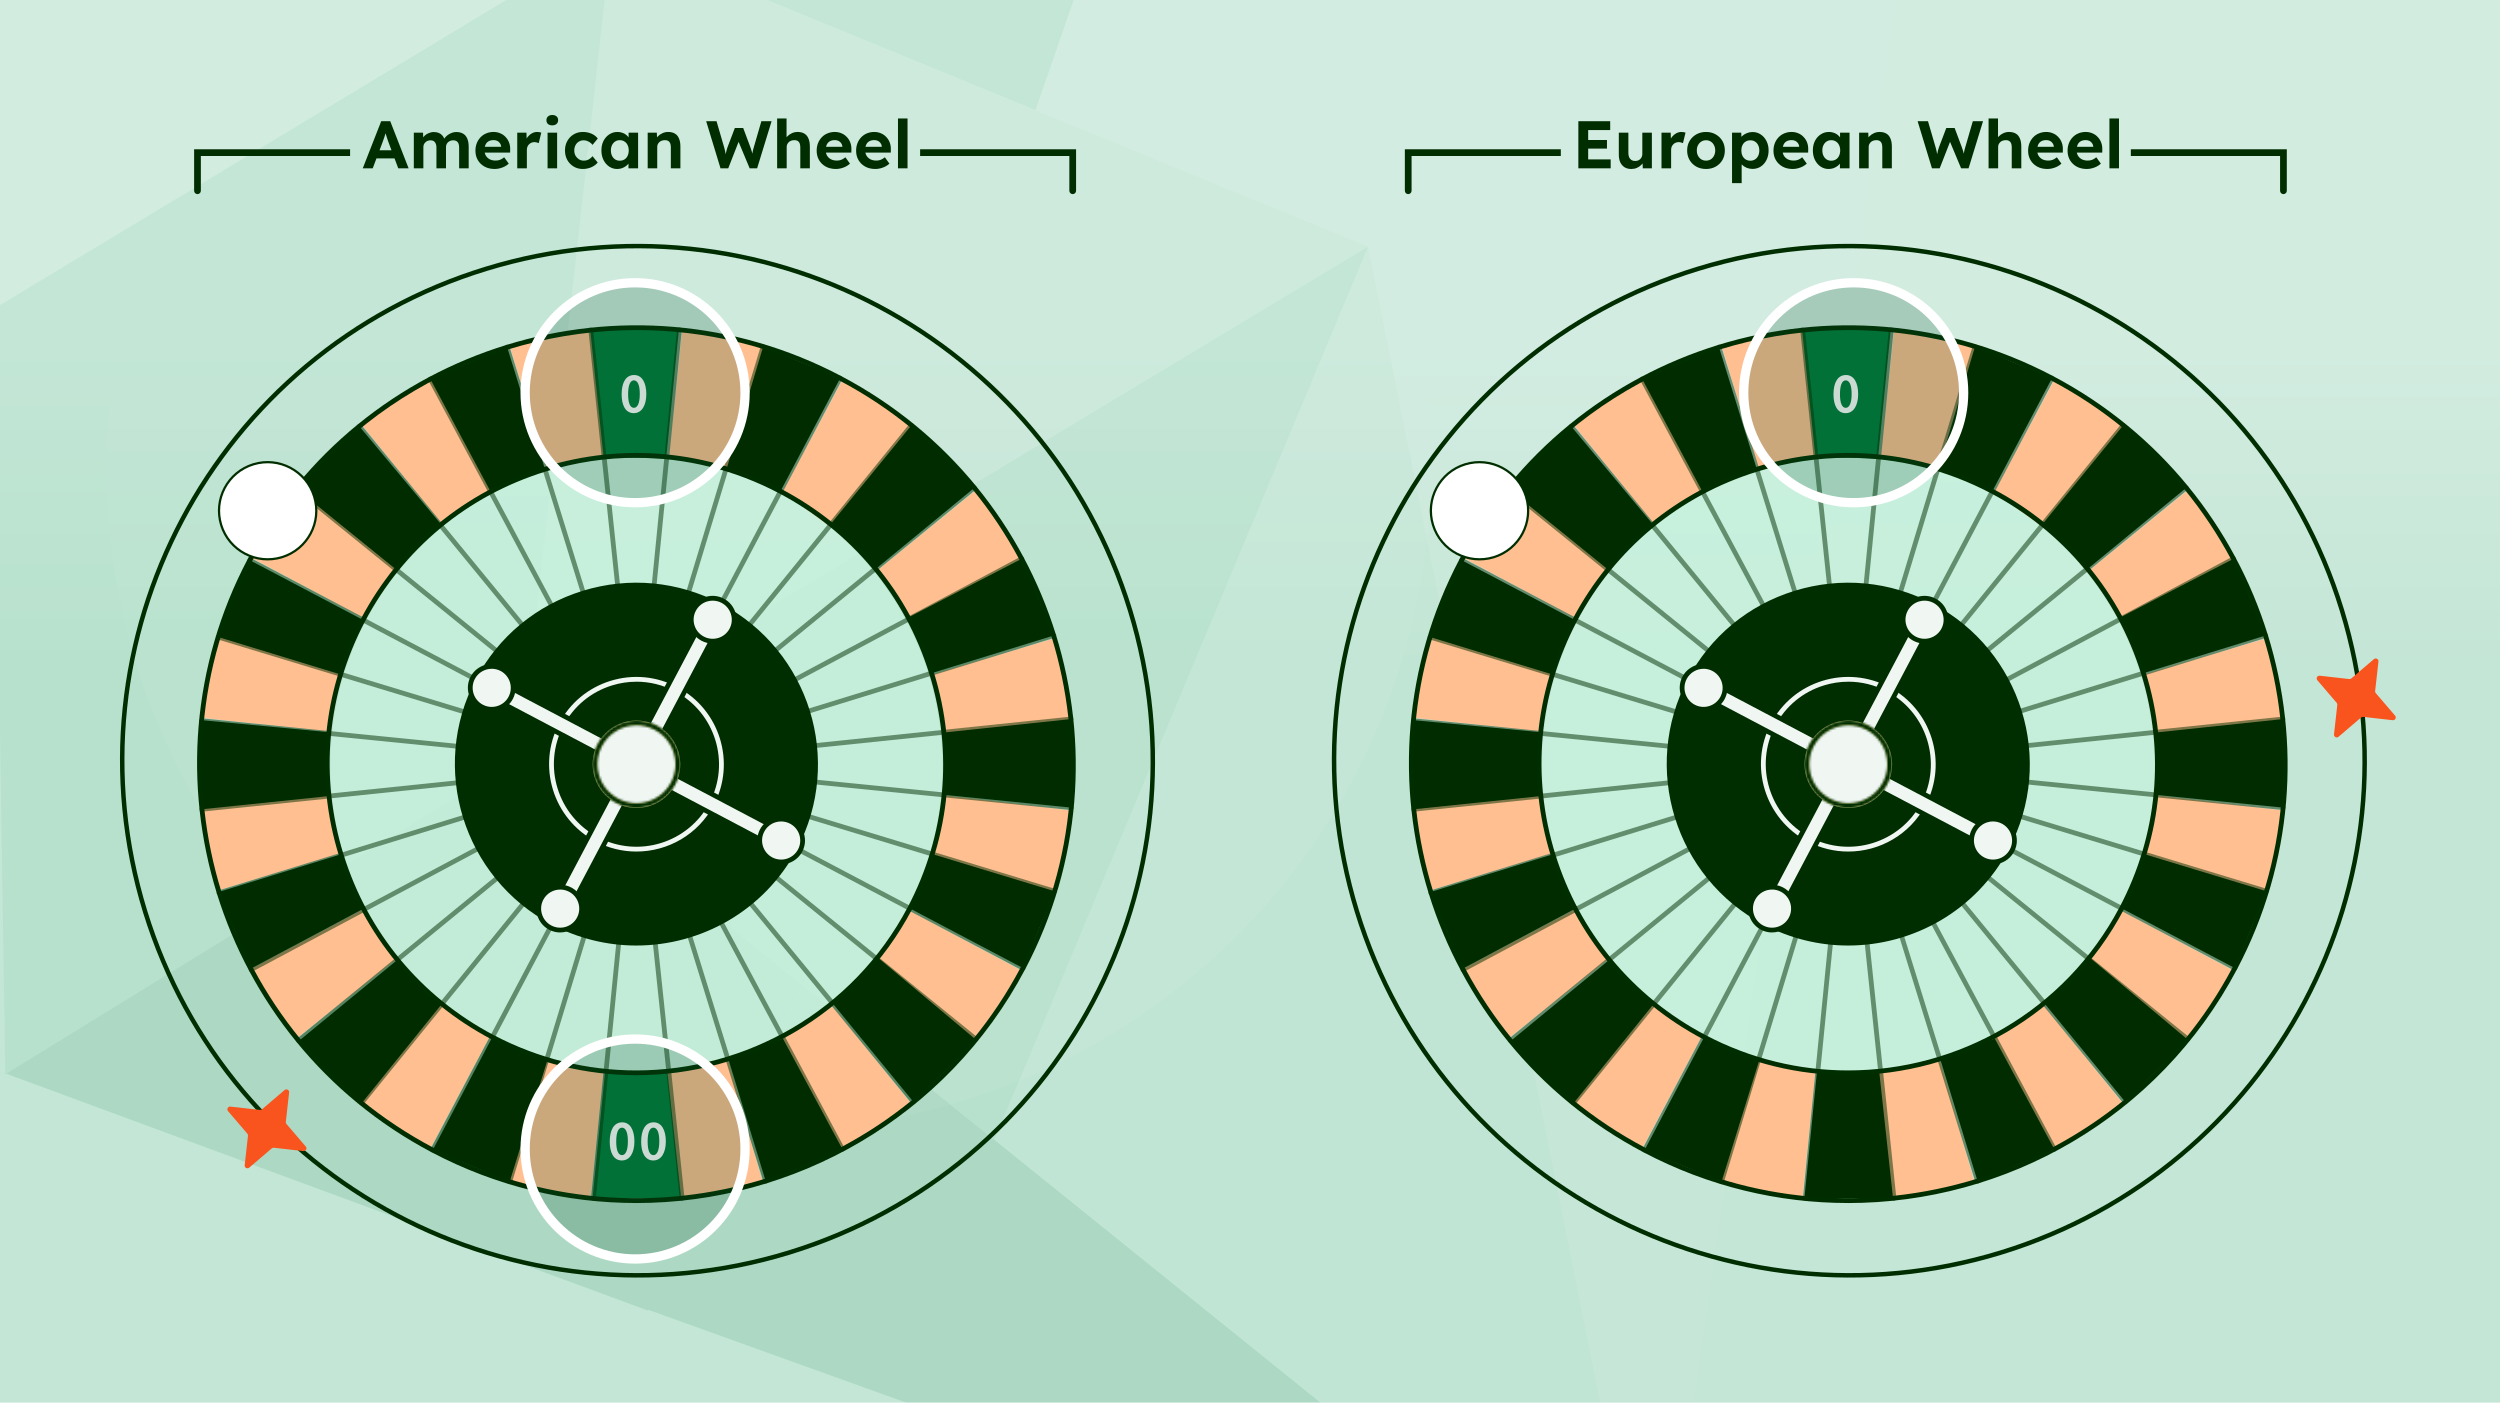 <svg width="1114" height="625" viewBox="0 0 1114 625" fill="none" xmlns="http://www.w3.org/2000/svg">
<g clip-path="url(#clip0_12245_40059)">
<rect width="1114" height="625" fill="url(#paint0_linear_12245_40059)"/>
<g filter="url(#filter0_f_12245_40059)">
<circle cx="342.428" cy="208.37" r="295.094" transform="rotate(82.409 342.428 208.37)" fill="#D5EFE2" fill-opacity="0.2"/>
</g>
<g opacity="0.12">
<path d="M231.88 337.314L357.746 439.08L288.739 584.013L2.261 478.269L231.88 337.314Z" fill="#007A3B"/>
<path d="M545.217 -192.207L461.472 49.173L272.638 -28.354L545.217 -192.207Z" fill="#55BD8B"/>
<path d="M609.67 109.842L231.45 337.398L272.63 -28.354L609.67 109.842Z" fill="#AADEC5"/>
<path d="M737.731 745.263L288.655 583.578L357.75 439.078L737.731 745.263Z" fill="#007A3B"/>
<path d="M737.21 744.919L442.984 507.56L609.674 109.84L737.21 744.919Z" fill="#AADEC5"/>
<path d="M609.682 109.84L849.893 -34.625L737.306 745.351L609.682 109.84Z" fill="#D5EFE2"/>
<path d="M609.669 109.842L443.068 507.994L231.884 337.311L609.669 109.842Z" fill="#55BD8B"/>
<path d="M850.318 -34.711L609.672 109.842L461.464 49.174L544.865 -191.685L850.318 -34.711Z" fill="#D5EFE2"/>
<path d="M-2.913 137.718L272.614 -28.341L231.89 337.31L2.355 478.701L-2.913 137.718Z" fill="#55BD8B"/>
</g>
<ellipse cx="136.324" cy="137.694" rx="136.324" ry="137.694" transform="matrix(1 0.001 0.001 1 147.123 203.498)" fill="#C7F2DD" fill-opacity="0.79"/>
<path d="M434.968 218.333L390.788 254.271L405.11 275.971L455.441 249.227L434.968 218.333Z" fill="#FFBF91"/>
<path d="M132.211 462.697L177 427.015L162.068 405.059L111.737 431.792L132.211 462.697Z" fill="#FFBF91"/>
<path d="M96.564 396.984L151.603 380.267L145.922 352.914L89.135 358.176L96.564 396.984Z" fill="#FFBF91"/>
<path d="M191.692 511.891L218.401 461.617L195.33 446.21L158.923 489.796L191.692 511.891Z" fill="#FFBF91"/>
<path d="M89.935 319.885L146.644 325.928L151.737 300.226L97.309 283.595L89.935 319.885Z" fill="#FFBF91"/>
<path d="M263.168 533.934L268.907 478.246L243.586 472.339L226.828 526.515L263.168 533.934Z" fill="#FFBF91"/>
<path d="M111.907 248.514L162.184 275.455L178.137 251.894L133.518 215.114L111.907 248.514Z" fill="#FFBF91"/>
<path d="M339.896 527.018L324.261 472.235L296.029 477.247L301.224 534.243L339.896 527.018Z" fill="#FFBF91"/>
<path d="M160.722 188.699L196.892 233.523L218.931 219.231L192.002 168.744L160.722 188.699Z" fill="#FFBF91"/>
<path d="M406.092 491.86L370.479 447.869L348.354 461.969L375.176 512.274L406.092 491.86Z" fill="#FFBF91"/>
<path d="M226.973 153.596L243.635 208.581L271.578 203.281L265.966 146.776L226.973 153.596Z" fill="#FFBF91"/>
<path d="M455.272 432.516L404.952 405.671L389.406 428.709L433.19 465.211L455.272 432.516Z" fill="#FFBF91"/>
<path d="M477.256 361.134L420.611 354.408L415.315 380.75L469.872 397.424L477.256 361.134Z" fill="#FFBF91"/>
<path d="M304.012 147.096L298.039 203.734L323.723 208.991L340.352 154.505L304.012 147.096Z" fill="#FFBF91"/>
<path d="M375.5 169.129L348.587 219.318L371.264 235.536L408.738 190.648L375.5 169.129Z" fill="#FFBF91"/>
<path d="M469.976 284.377L415.973 300.443L420.777 328.404L478.292 323.089L469.976 284.377Z" fill="#FFBF91"/>
<path d="M340.074 154.419L323.755 208.97L347.785 218.901L374.377 168.53L340.074 154.419Z" fill="#002C00"/>
<path d="M227.104 526.599L244.086 471.932L219.393 462.118L192.812 512.489L227.104 526.599Z" fill="#002C00"/>
<path d="M160.697 492.177L196.804 447.459L176.733 427.997L132.734 464.203L160.697 492.177Z" fill="#002C00"/>
<path d="M303.543 533.989L297.365 477.366L269.632 477.542L264.033 534.062L303.543 533.989Z" fill="#007A3B"/>
<path d="M111.751 431.656L162.028 404.848L151.808 380.706L97.453 397.466L111.751 431.656Z" fill="#002C00"/>
<path d="M375.433 512.147L348.879 462.802L324.614 472.118L341.221 526.378L375.433 512.147Z" fill="#002C00"/>
<path d="M89.926 360.609L146.628 354.728L146.579 326.269L89.026 320.834L89.926 360.609Z" fill="#002C00"/>
<path d="M434.995 463.387L391.264 426.789L370.746 446.771L407.076 491.062L434.995 463.387Z" fill="#002C00"/>
<path d="M96.668 283.701L151.769 300.546L161.95 276.341L111.31 249.635L96.668 283.701Z" fill="#002C00"/>
<path d="M469.956 397.148L415.785 380.687L405.411 404.775L455.869 431.395L469.956 397.148Z" fill="#002C00"/>
<path d="M131.703 217.472L176.385 253.676L196.508 233.597L160.103 189.958L131.703 217.472Z" fill="#002C00"/>
<path d="M477.264 320.41L420.562 326.408L420.653 354.206L477.383 359.875L477.264 320.41Z" fill="#002C00"/>
<path d="M455.314 248.971L404.694 275.17L415.118 299.963L469.601 283.161L455.314 248.971Z" fill="#002C00"/>
<path d="M191.747 168.882L218.644 219.134L242.844 209.082L225.959 154.641L191.747 168.882Z" fill="#002C00"/>
<path d="M263.001 146.961L268.954 203.617L296.826 204.327L302.585 146.131L263.001 146.961Z" fill="#007A3B"/>
<path d="M277 175.708C277 170.421 278.927 167.107 282.571 167.107C286.097 167.107 287.978 170.548 288 175.556C288 180.667 285.979 184.107 282.406 184.107C278.716 184.106 277 180.568 277 175.708ZM285.085 175.555C285.109 171.559 284.075 169.485 282.476 169.485C280.783 169.485 279.89 171.712 279.89 175.657C279.89 179.475 280.737 181.728 282.476 181.728C284.028 181.728 285.109 179.679 285.085 175.554L285.085 175.555Z" fill="white"/>
<path fill-rule="evenodd" clip-rule="evenodd" d="M277.268 500.107C273.624 500.107 271.697 503.421 271.697 508.708C271.697 513.568 273.413 517.106 277.103 517.107C280.676 517.107 282.697 513.667 282.697 508.556C282.674 503.548 280.793 500.107 277.268 500.107ZM277.172 502.485C278.772 502.485 279.805 504.559 279.782 508.555C279.782 508.555 279.782 508.554 279.782 508.554L279.782 508.555C279.782 508.555 279.782 508.555 279.782 508.555C279.805 512.679 278.724 514.728 277.172 514.728C275.433 514.728 274.587 512.475 274.587 508.657C274.587 504.712 275.48 502.485 277.172 502.485ZM291.268 500.107C287.624 500.107 285.697 503.421 285.697 508.708C285.697 513.568 287.413 517.106 291.102 517.107C294.676 517.107 296.697 513.667 296.697 508.556C296.674 503.548 294.793 500.107 291.268 500.107ZM291.172 502.485C292.772 502.485 293.805 504.559 293.782 508.555C293.782 508.555 293.782 508.554 293.782 508.554L293.782 508.555C293.782 508.555 293.782 508.555 293.782 508.555C293.805 512.679 292.724 514.728 291.172 514.728C289.433 514.728 288.587 512.475 288.587 508.657C288.587 504.712 289.48 502.485 291.172 502.485Z" fill="white"/>
<path d="M406.141 189.494L370.525 233.08L390.212 253.545L434.777 216.881L406.141 189.494Z" fill="#002C00"/>
<path d="M283.378 536.069C252.599 536.051 221.389 528.774 192.311 513.439C96.793 463.051 60.035 344.484 110.369 249.132C160.691 153.781 279.349 117.203 374.867 167.591C470.385 217.98 507.143 336.546 456.81 431.898C421.795 498.222 353.72 536.121 283.367 536.08L283.378 536.069ZM283.802 147.085C214.219 147.045 146.891 184.517 112.261 250.126C62.483 344.432 98.834 461.707 193.315 511.539C287.785 561.372 405.15 525.199 454.928 430.882C504.707 336.577 468.356 219.302 373.875 169.459C345.128 154.294 314.239 147.092 283.802 147.074L283.802 147.085Z" fill="#002E00"/>
<path d="M283.441 479.108C261.629 479.095 239.504 473.937 218.904 463.068C186.117 445.766 162.011 416.759 151.047 381.376C140.083 345.993 143.555 308.483 160.828 275.753C178.111 243.023 207.123 218.978 242.533 208.068C277.933 197.147 315.5 200.67 348.287 217.961C381.074 235.263 405.18 264.27 416.144 299.654C427.108 335.037 423.635 372.547 406.363 405.277C381.554 452.285 333.307 479.137 283.441 479.108ZM283.676 203.971C270.114 203.964 256.478 205.995 243.154 210.107C208.299 220.858 179.725 244.529 162.709 276.757C145.693 308.986 142.273 345.919 153.077 380.758C163.881 415.586 187.601 444.155 219.897 461.19C240.176 471.887 261.97 476.971 283.44 476.983C332.536 477.012 380.035 450.576 404.46 404.293C421.476 372.065 424.896 335.132 414.092 300.293C403.289 265.454 379.568 236.896 347.273 219.861C327.325 209.334 305.584 203.995 283.665 203.982L283.676 203.971Z" fill="#002E00"/>
<path opacity="0.5" d="M455.871 432.463C455.7 432.462 455.529 432.42 455.369 432.334L110.809 250.574C110.285 250.296 110.082 249.655 110.359 249.132C110.637 248.609 111.278 248.407 111.802 248.685L456.361 430.445C456.885 430.723 457.089 431.364 456.811 431.887C456.619 432.249 456.245 432.452 455.86 432.452L455.871 432.463Z" fill="#002E00"/>
<path opacity="0.5" d="M192.813 513.556C192.642 513.556 192.471 513.513 192.311 513.428C191.787 513.15 191.584 512.509 191.861 511.986L373.425 168.028C373.702 167.505 374.343 167.302 374.867 167.58C375.391 167.858 375.594 168.499 375.317 169.022L193.754 512.991C193.561 513.354 193.187 513.556 192.803 513.556L192.813 513.556Z" fill="#002E00"/>
<path opacity="0.5" d="M341.223 527.446C340.763 527.445 340.346 527.146 340.207 526.687L224.943 154.961C224.772 154.395 225.082 153.797 225.648 153.627C226.214 153.457 226.813 153.766 226.984 154.332L342.237 526.069C342.408 526.635 342.099 527.233 341.533 527.403C341.426 527.435 341.319 527.457 341.212 527.456L341.223 527.446Z" fill="#002E00"/>
<path opacity="0.5" d="M97.579 398.927C97.119 398.927 96.702 398.627 96.552 398.168C96.381 397.603 96.69 397.005 97.257 396.834L469.279 282.146C469.846 281.976 470.444 282.286 470.616 282.852C470.787 283.418 470.477 284.015 469.911 284.186L97.888 398.874C97.781 398.906 97.675 398.916 97.579 398.916L97.579 398.927Z" fill="#002E00"/>
<path opacity="0.5" d="M477.384 360.943C477.384 360.943 477.309 360.943 477.277 360.943L89.7 322.212C89.112 322.158 88.685 321.635 88.738 321.048C88.802 320.461 89.336 320.034 89.902 320.088L477.479 358.819C478.067 358.872 478.494 359.396 478.441 359.983C478.388 360.538 477.918 360.943 477.384 360.943Z" fill="#002E00"/>
<path opacity="0.5" d="M264.428 535.13C264.428 535.13 264.354 535.13 264.322 535.13C263.734 535.076 263.306 534.553 263.359 533.965L301.68 146.85C301.744 146.263 302.267 145.836 302.845 145.89C303.432 145.944 303.86 146.467 303.807 147.054L265.486 534.159C265.433 534.714 264.963 535.119 264.428 535.119L264.428 535.13Z" fill="#002E00"/>
<path opacity="0.5" d="M407.076 492.129C406.767 492.129 406.457 492 406.253 491.733L159.282 190.631C158.907 190.171 158.971 189.499 159.43 189.125C159.89 188.752 160.563 188.817 160.937 189.276L407.909 490.379C408.283 490.838 408.22 491.51 407.76 491.884C407.557 492.044 407.322 492.129 407.087 492.129L407.076 492.129Z" fill="#002E00"/>
<path opacity="0.5" d="M133.014 464.748C132.704 464.748 132.394 464.619 132.19 464.352C131.816 463.893 131.88 463.221 132.339 462.847L433.494 216.517C433.953 216.144 434.626 216.208 435.001 216.667C435.375 217.127 435.311 217.799 434.852 218.172L133.687 464.503C133.484 464.663 133.249 464.748 133.014 464.748Z" fill="#002E00"/>
<path opacity="0.5" d="M434.932 464.166C434.697 464.165 434.461 464.091 434.258 463.93L131.586 218.753C131.127 218.379 131.051 217.706 131.425 217.248C131.799 216.789 132.472 216.725 132.932 217.088L435.604 462.277C436.064 462.65 436.139 463.323 435.765 463.782C435.551 464.038 435.242 464.176 434.932 464.176L434.932 464.166Z" fill="#002E00"/>
<path opacity="0.5" d="M161.04 492.604C160.805 492.604 160.57 492.529 160.367 492.369C159.907 491.995 159.832 491.322 160.206 490.864L405.317 188.82C405.691 188.361 406.364 188.298 406.824 188.661C407.284 189.035 407.359 189.708 406.985 190.166L161.874 492.21C161.66 492.466 161.35 492.604 161.04 492.604Z" fill="#002E00"/>
<path opacity="0.5" d="M303.939 535.056C303.394 535.056 302.934 534.65 302.88 534.095L262.182 147.147C262.117 146.56 262.544 146.037 263.132 145.973C263.72 145.909 264.244 146.337 264.308 146.924L305.017 533.872C305.082 534.459 304.655 534.982 304.067 535.046C304.024 535.046 303.992 535.046 303.96 535.045L303.939 535.056Z" fill="#002E00"/>
<path opacity="0.5" d="M89.926 361.678C89.381 361.677 88.921 361.271 88.867 360.716C88.803 360.129 89.23 359.606 89.818 359.543L477.156 319.332C477.744 319.279 478.268 319.696 478.332 320.283C478.397 320.87 477.969 321.393 477.382 321.456L90.033 361.678C90.033 361.678 89.958 361.678 89.926 361.678Z" fill="#002E00"/>
<path opacity="0.5" d="M469.958 398.216C469.851 398.216 469.755 398.205 469.648 398.173L96.914 284.897C96.348 284.726 96.027 284.128 96.198 283.562C96.368 282.996 96.956 282.676 97.533 282.848L470.266 396.123C470.833 396.295 471.154 396.893 470.983 397.458C470.844 397.917 470.417 398.216 469.958 398.216Z" fill="#002E00"/>
<path opacity="0.5" d="M227.105 527.667C226.998 527.667 226.902 527.656 226.795 527.624C226.229 527.453 225.908 526.855 226.078 526.289L339.047 154.109C339.217 153.543 339.805 153.223 340.382 153.394C340.948 153.566 341.269 154.164 341.099 154.729L228.131 526.909C227.992 527.368 227.565 527.667 227.105 527.667Z" fill="#002E00"/>
<path opacity="0.5" d="M375.433 513.215C375.049 513.214 374.685 513.011 374.493 512.648L190.806 169.384C190.528 168.861 190.72 168.221 191.243 167.943C191.756 167.666 192.408 167.859 192.686 168.382L376.373 511.646C376.651 512.169 376.459 512.809 375.936 513.087C375.775 513.172 375.604 513.215 375.433 513.215Z" fill="#002E00"/>
<path opacity="0.5" d="M111.876 433.116C111.491 433.115 111.128 432.912 110.935 432.549C110.657 432.026 110.849 431.386 111.372 431.108L454.81 248.031C455.333 247.753 455.975 247.946 456.253 248.469C456.531 248.992 456.339 249.633 455.816 249.91L112.378 432.988C112.218 433.073 112.047 433.116 111.876 433.116Z" fill="#002E00"/>
<path d="M340.079 396.939C371.243 365.81 371.217 315.312 340.021 284.15C308.825 252.988 258.272 252.962 227.108 284.091C195.945 315.221 195.971 365.719 227.167 396.881C258.363 428.043 308.916 428.069 340.079 396.939Z" fill="#002E00"/>
<path d="M283.5 421.329C270.783 421.322 257.883 418.315 245.868 411.978C206.403 391.16 191.212 342.151 212.007 302.748C222.085 283.654 239.004 269.636 259.647 263.274C280.289 256.912 302.186 258.952 321.31 269.041C360.775 289.858 375.966 338.868 355.171 378.271C340.706 405.678 312.567 421.345 283.5 421.329ZM283.647 261.771C275.825 261.767 267.971 262.937 260.289 265.303C240.191 271.505 223.721 285.15 213.91 303.731C193.659 342.099 208.443 389.806 246.872 410.078C285.3 430.351 333.039 415.634 353.29 377.267C373.54 338.899 358.756 291.192 320.328 270.919C308.826 264.849 296.289 261.767 283.658 261.761L283.647 261.771Z" fill="#002E00"/>
<path d="M294.801 376.667C314.783 370.506 325.964 349.326 319.776 329.362C313.587 309.397 292.372 298.208 272.39 304.37C252.409 310.531 241.227 331.71 247.416 351.675C253.604 371.639 274.819 382.829 294.801 376.667Z" fill="#002E00"/>
<path d="M283.57 379.451C277.447 379.448 271.237 378.003 265.454 374.946C246.459 364.922 239.148 341.346 249.161 322.381C254.007 313.192 262.147 306.45 272.083 303.381C282.02 300.322 292.557 301.299 301.761 306.162C320.756 316.186 328.068 339.762 318.054 358.727C311.094 371.918 297.548 379.459 283.56 379.451L283.57 379.451ZM283.635 303.771C279.981 303.769 276.315 304.312 272.725 305.42C263.334 308.319 255.643 314.688 251.053 323.375C241.595 341.294 248.5 363.589 266.447 373.057C284.405 382.526 306.704 375.652 316.162 357.722C325.62 339.803 318.715 317.509 300.768 308.04C295.391 305.208 289.545 303.764 283.635 303.761L283.635 303.771Z" fill="#F0F7F3"/>
<path d="M349.294 370.763L223.33 304.316L219.692 311.207L345.656 377.654L349.294 370.763Z" fill="#F0F7F3"/>
<path d="M345.649 378.727C345.478 378.727 345.307 378.684 345.147 378.599L219.193 312.146C218.948 312.017 218.755 311.782 218.669 311.515C218.584 311.248 218.616 310.949 218.744 310.704L222.384 303.82C222.662 303.297 223.303 303.094 223.827 303.372L349.78 369.825C350.025 369.953 350.218 370.188 350.304 370.455C350.389 370.722 350.357 371.021 350.229 371.267L346.589 378.151C346.397 378.514 346.023 378.717 345.638 378.716L345.649 378.727ZM221.138 310.759L345.199 376.218L347.835 371.223L223.774 305.764L221.138 310.759Z" fill="#002E00"/>
<path d="M227.576 310.966C225.11 315.63 219.33 317.421 214.648 314.952C209.977 312.484 208.178 306.707 210.644 302.032C213.11 297.368 218.89 295.578 223.572 298.046C228.254 300.515 230.042 306.292 227.576 310.966Z" fill="#F0F7F3"/>
<path d="M219.105 317.133C217.395 317.132 215.706 316.715 214.156 315.892C208.972 313.156 206.97 306.717 209.703 301.53C212.436 296.354 218.889 294.361 224.074 297.097C229.258 299.833 231.26 306.271 228.527 311.458C227.203 313.966 224.981 315.812 222.268 316.643C221.231 316.963 220.173 317.123 219.115 317.122L219.105 317.133ZM219.126 298.012C216.07 298.011 213.122 299.653 211.595 302.535C209.407 306.676 211.002 311.822 215.149 314.013C217.159 315.071 219.456 315.286 221.625 314.615C223.794 313.943 225.567 312.471 226.624 310.464C228.812 306.323 227.217 301.177 223.07 298.986C221.809 298.323 220.451 298.002 219.116 298.002L219.126 298.012Z" fill="#002E00"/>
<path d="M356.533 378.988C354.067 383.652 348.287 385.443 343.605 382.974C338.934 380.505 337.136 374.729 339.602 370.054C342.067 365.39 347.848 363.599 352.529 366.068C357.201 368.537 358.999 374.313 356.533 378.988Z" fill="#F0F7F3"/>
<path d="M348.062 385.154C346.395 385.153 344.696 384.757 343.114 383.924C337.93 381.188 335.928 374.738 338.661 369.562C339.984 367.054 342.206 365.208 344.92 364.377C347.634 363.535 350.508 363.803 353.031 365.139C355.543 366.465 357.393 368.686 358.228 371.398C359.074 374.11 358.808 376.982 357.474 379.501C355.573 383.108 351.877 385.167 348.052 385.165L348.062 385.154ZM348.084 366.033C347.24 366.033 346.396 366.161 345.562 366.416C343.393 367.088 341.62 368.56 340.563 370.567C338.375 374.708 339.97 379.854 344.117 382.045C348.265 384.236 353.415 382.648 355.603 378.507C356.66 376.501 356.872 374.205 356.209 372.038C355.534 369.87 354.059 368.097 352.049 367.028C350.809 366.377 349.452 366.045 348.095 366.044L348.084 366.033Z" fill="#002E00"/>
<path d="M313.804 274.931L247.427 400.678L254.328 404.318L320.705 278.571L313.804 274.931Z" fill="#F0F7F3"/>
<path d="M254.331 405.376C254.16 405.376 253.989 405.333 253.828 405.247L246.934 401.603C246.41 401.326 246.207 400.685 246.485 400.162L312.86 274.407C312.988 274.161 313.223 273.969 313.49 273.884C313.757 273.799 314.056 273.831 314.302 273.959L321.197 277.603C321.72 277.881 321.924 278.522 321.646 279.045L255.271 404.8C255.143 405.045 254.908 405.237 254.64 405.323C254.534 405.355 254.427 405.365 254.331 405.365L254.331 405.376ZM248.878 400.227L253.88 402.867L319.263 278.99L314.261 276.35L248.878 400.227Z" fill="#002E00"/>
<path d="M258.102 409.32C260.548 404.646 258.737 398.872 254.055 396.423C249.373 393.974 243.595 395.778 241.149 400.453C238.702 405.127 240.514 410.901 245.195 413.35C249.877 415.799 255.655 413.995 258.102 409.32Z" fill="#F0F7F3"/>
<path d="M249.612 415.509C247.902 415.508 246.213 415.091 244.663 414.268C239.479 411.532 237.477 405.094 240.21 399.907C242.943 394.73 249.396 392.737 254.581 395.473C259.765 398.209 261.766 404.648 259.034 409.835C257.71 412.343 255.488 414.189 252.774 415.02C251.738 415.34 250.68 415.499 249.622 415.499L249.612 415.509ZM249.633 396.389C246.577 396.387 243.629 398.029 242.102 400.911C239.914 405.052 241.509 410.199 245.656 412.39C247.666 413.448 249.963 413.662 252.132 412.991C254.301 412.32 256.074 410.847 257.131 408.841C259.319 404.7 257.724 399.553 253.577 397.362C252.316 396.7 250.958 396.379 249.623 396.378L249.633 396.389Z" fill="#002E00"/>
<path d="M322.037 267.691C326.708 270.16 328.506 275.937 326.04 280.611C323.574 285.275 317.794 287.066 313.112 284.597C308.441 282.129 306.643 276.352 309.109 271.677C311.575 267.013 317.355 265.223 322.037 267.691Z" fill="#F0F7F3"/>
<path d="M317.559 286.767C315.892 286.766 314.193 286.37 312.611 285.537C307.426 282.801 305.425 276.351 308.157 271.175C309.481 268.667 311.703 266.821 314.417 265.99C317.13 265.148 320.005 265.416 322.528 266.752C325.04 268.077 326.89 270.299 327.725 273.011C328.57 275.723 328.305 278.595 326.97 281.114C325.07 284.721 321.374 286.78 317.548 286.778L317.559 286.767ZM317.581 267.646C316.736 267.646 315.892 267.774 315.059 268.029C312.89 268.701 311.117 270.173 310.06 272.18C307.872 276.321 309.467 281.467 313.614 283.658C317.761 285.849 322.911 284.261 325.1 280.12C326.157 278.113 326.369 275.818 325.705 273.651C325.031 271.483 323.555 269.71 321.546 268.641C320.306 267.989 318.948 267.658 317.591 267.657L317.581 267.646Z" fill="#002E00"/>
<path d="M296.014 354.195C303.564 347.362 304.133 335.703 297.285 328.155C290.436 320.606 278.765 320.026 271.215 326.859C263.665 333.691 263.096 345.35 269.944 352.899C276.792 360.447 288.464 361.028 296.014 354.195Z" fill="#F0F7F3"/>
<mask id="path-81-inside-1_12245_40059" fill="white">
<path d="M283.593 360.053C280.526 360.051 277.416 359.323 274.508 357.795C269.891 355.359 266.501 351.279 264.959 346.303C263.418 341.327 263.906 336.043 266.34 331.443C271.357 321.934 283.196 318.289 292.71 323.312C302.234 328.335 305.895 340.155 300.878 349.664C297.387 356.281 290.603 360.057 283.582 360.053L283.593 360.053ZM283.637 323.19C277.385 323.186 271.349 326.556 268.232 332.437C266.065 336.535 265.63 341.243 267 345.674C268.37 350.105 271.396 353.747 275.501 355.906C283.978 360.384 294.513 357.134 298.986 348.66C303.459 340.196 300.193 329.668 291.706 325.19C289.13 323.833 286.351 323.181 283.626 323.179L283.637 323.19Z"/>
</mask>
<path d="M283.593 360.053C280.526 360.051 277.416 359.323 274.508 357.795C269.891 355.359 266.501 351.279 264.959 346.303C263.418 341.327 263.906 336.043 266.34 331.443C271.357 321.934 283.196 318.289 292.71 323.312C302.234 328.335 305.895 340.155 300.878 349.664C297.387 356.281 290.603 360.057 283.582 360.053L283.593 360.053ZM283.637 323.19C277.385 323.186 271.349 326.556 268.232 332.437C266.065 336.535 265.63 341.243 267 345.674C268.37 350.105 271.396 353.747 275.501 355.906C283.978 360.384 294.513 357.134 298.986 348.66C303.459 340.196 300.193 329.668 291.706 325.19C289.13 323.833 286.351 323.181 283.626 323.179L283.637 323.19Z" fill="#FFEBA4"/>
<path d="M274.508 357.795L271.11 364.233L271.121 364.239L274.508 357.795ZM266.34 331.443L272.784 334.852L272.788 334.844L266.34 331.443ZM292.71 323.312L289.31 329.75L289.313 329.751L292.71 323.312ZM300.878 349.664L294.429 346.263L294.429 346.263L300.878 349.664ZM283.637 323.19L283.641 330.472L301.219 330.481L288.791 318.047L283.637 323.19ZM268.232 332.437L261.79 329.023L261.787 329.03L268.232 332.437ZM275.501 355.906L278.902 349.469L278.891 349.463L275.501 355.906ZM298.986 348.66L292.54 345.254L292.538 345.257L298.986 348.66ZM291.706 325.19L295.104 318.752L295.1 318.75L291.706 325.19ZM283.626 323.179L283.622 315.897L266.044 315.887L278.471 328.322L283.626 323.179ZM283.589 352.771C281.681 352.77 279.738 352.32 277.896 351.351L271.121 364.239C275.094 366.327 279.371 367.332 283.597 367.335L283.589 352.771ZM277.907 351.357C274.996 349.821 272.89 347.284 271.922 344.157L257.997 348.449C260.111 355.273 264.785 360.896 271.11 364.233L277.907 351.357ZM271.922 344.157C270.951 341.024 271.257 337.739 272.784 334.852L259.896 328.034C256.556 334.347 255.884 341.63 257.997 348.449L271.922 344.157ZM272.788 334.844C275.928 328.893 283.357 326.607 289.31 329.75L296.109 316.875C283.035 309.972 266.787 314.974 259.892 328.042L272.788 334.844ZM289.313 329.751C295.273 332.894 297.572 340.307 294.429 346.263L307.326 353.065C314.219 340.002 309.195 323.775 296.106 316.873L289.313 329.751ZM294.429 346.263C292.253 350.389 288.014 352.773 283.578 352.771L283.586 367.335C293.193 367.34 302.521 362.173 307.326 353.065L294.429 346.263ZM283.586 367.335L283.597 367.335L283.589 352.771L283.578 352.771L283.586 367.335ZM283.633 315.908C274.787 315.903 266.218 320.67 261.79 329.023L274.674 335.851C276.481 332.442 279.983 330.47 283.641 330.472L283.633 315.908ZM261.787 329.03C258.715 334.839 258.097 341.544 260.036 347.817L273.963 343.532C273.163 340.942 273.415 338.231 274.677 335.844L261.787 329.03ZM260.036 347.817C261.978 354.097 266.29 359.287 272.112 362.349L278.891 349.463C276.503 348.207 274.762 346.114 273.963 343.532L260.036 347.817ZM272.1 362.343C284.143 368.705 299.086 364.088 305.433 352.062L292.538 345.257C289.94 350.179 283.813 352.063 278.902 349.469L272.1 362.343ZM305.432 352.065C311.787 340.04 307.148 325.106 295.104 318.752L288.308 331.629C293.239 334.23 295.13 340.353 292.54 345.254L305.432 352.065ZM295.1 318.75C291.457 316.831 287.509 315.899 283.622 315.897L283.63 330.461C285.193 330.462 286.803 330.836 288.312 331.631L295.1 318.75ZM278.471 328.322L278.482 328.332L288.791 318.047L288.781 318.036L278.471 328.322Z" fill="#002E00" mask="url(#path-81-inside-1_12245_40059)"/>
<path d="M503.52 271.828C540.749 392.89 472.685 521.093 351.492 558.176C230.298 595.258 101.872 527.178 64.642 406.116C27.412 285.054 95.477 156.851 216.67 119.768C337.863 82.686 466.29 150.766 503.52 271.828Z" stroke="#002E00" stroke-width="2"/>
<path d="M283 561C310.062 561 332 539.062 332 512C332 484.938 310.062 463 283 463C255.938 463 234 484.938 234 512C234 539.062 255.938 561 283 561Z" fill="#074D2B" fill-opacity="0.21" stroke="white" stroke-width="4.134"/>
<path d="M283 224C310.062 224 332 202.062 332 175C332 147.938 310.062 126 283 126C255.938 126 234 147.938 234 175C234 202.062 255.938 224 283 224Z" fill="#074D2B" fill-opacity="0.21" stroke="white" stroke-width="4.134"/>
<path d="M139.985 221.248C143.5 232.676 137.074 244.78 125.632 248.281C114.19 251.782 102.066 245.354 98.551 233.926C95.036 222.497 101.462 210.393 112.904 206.892C124.346 203.391 136.47 209.819 139.985 221.248Z" fill="#FEFFFE" stroke="#002E00"/>
<path d="M116.763 494.297L126.814 485.714C127.657 484.995 128.956 485.674 128.837 486.786L127.364 499.918C127.325 500.25 127.43 500.59 127.652 500.855L136.256 510.905C136.977 511.748 136.299 513.044 135.185 512.923L122.036 511.437C121.704 511.398 121.364 511.502 121.099 511.724L111.048 520.306C110.205 521.025 108.906 520.346 109.026 519.234L110.498 506.102C110.537 505.77 110.433 505.43 110.21 505.165L101.606 495.115C100.885 494.273 101.564 492.977 102.677 493.097L115.826 494.583C116.159 494.622 116.498 494.519 116.763 494.297Z" fill="#F9541D"/>
<g clip-path="url(#clip1_12245_40059)">
<ellipse cx="136.324" cy="137.694" rx="136.324" ry="137.694" transform="matrix(1 0.001 0.001 1 687.123 203.498)" fill="#C7F2DD" fill-opacity="0.79"/>
<path d="M974.968 218.333L930.788 254.271L945.111 275.971L995.441 249.227L974.968 218.333Z" fill="#FFBF91"/>
<path d="M672.211 462.697L717 427.015L702.068 405.059L651.737 431.792L672.211 462.697Z" fill="#FFBF91"/>
<path d="M636.564 396.984L691.603 380.267L685.922 352.914L629.135 358.176L636.564 396.984Z" fill="#FFBF91"/>
<path d="M731.692 511.891L758.401 461.617L735.33 446.21L698.923 489.796L731.692 511.891Z" fill="#FFBF91"/>
<path d="M629.935 319.885L686.644 325.928L691.737 300.226L637.309 283.595L629.935 319.885Z" fill="#FFBF91"/>
<path d="M803.168 533.934L808.907 478.246L783.586 472.339L766.828 526.515L803.168 533.934Z" fill="#FFBF91"/>
<path d="M651.907 248.514L702.184 275.455L718.137 251.894L673.518 215.114L651.907 248.514Z" fill="#FFBF91"/>
<path d="M879.896 527.018L864.261 472.235L836.029 477.247L841.224 534.243L879.896 527.018Z" fill="#FFBF91"/>
<path d="M700.722 188.699L736.892 233.523L758.931 219.231L732.002 168.744L700.722 188.699Z" fill="#FFBF91"/>
<path d="M946.093 491.86L910.479 447.869L888.354 461.969L915.176 512.274L946.093 491.86Z" fill="#FFBF91"/>
<path d="M766.973 153.596L783.635 208.581L811.578 203.281L805.966 146.776L766.973 153.596Z" fill="#FFBF91"/>
<path d="M995.272 432.516L944.952 405.671L929.406 428.709L973.19 465.211L995.272 432.516Z" fill="#FFBF91"/>
<path d="M1017.26 361.134L960.611 354.408L955.315 380.75L1009.87 397.424L1017.26 361.134Z" fill="#FFBF91"/>
<path d="M844.012 147.096L838.039 203.734L863.723 208.991L880.352 154.505L844.012 147.096Z" fill="#FFBF91"/>
<path d="M915.5 169.129L888.587 219.318L911.264 235.536L948.738 190.648L915.5 169.129Z" fill="#FFBF91"/>
<path d="M1009.98 284.377L955.973 300.443L960.777 328.404L1018.29 323.089L1009.98 284.377Z" fill="#FFBF91"/>
<path d="M880.074 154.419L863.755 208.97L887.785 218.901L914.377 168.53L880.074 154.419Z" fill="#002C00"/>
<path d="M767.104 526.599L784.086 471.932L759.393 462.118L732.812 512.489L767.104 526.599Z" fill="#002C00"/>
<path d="M700.697 492.177L736.804 447.459L716.733 427.997L672.734 464.203L700.697 492.177Z" fill="#002C00"/>
<path d="M843.543 533.989L837.365 477.366L809.632 477.542L804.033 534.062L843.543 533.989Z" fill="#002C00"/>
<path d="M651.751 431.656L702.028 404.848L691.808 380.706L637.453 397.466L651.751 431.656Z" fill="#002C00"/>
<path d="M915.433 512.147L888.879 462.802L864.614 472.118L881.221 526.378L915.433 512.147Z" fill="#002C00"/>
<path d="M629.926 360.609L686.628 354.728L686.579 326.269L629.026 320.834L629.926 360.609Z" fill="#002C00"/>
<path d="M974.995 463.387L931.264 426.789L910.746 446.771L947.076 491.062L974.995 463.387Z" fill="#002C00"/>
<path d="M636.668 283.701L691.769 300.546L701.95 276.341L651.31 249.635L636.668 283.701Z" fill="#002C00"/>
<path d="M1009.96 397.148L955.785 380.687L945.411 404.775L995.869 431.395L1009.96 397.148Z" fill="#002C00"/>
<path d="M671.703 217.472L716.385 253.676L736.508 233.597L700.103 189.958L671.703 217.472Z" fill="#002C00"/>
<path d="M1017.26 320.41L960.562 326.408L960.653 354.206L1017.38 359.875L1017.26 320.41Z" fill="#002C00"/>
<path d="M995.314 248.971L944.694 275.17L955.118 299.963L1009.6 283.161L995.314 248.971Z" fill="#002C00"/>
<path d="M731.747 168.882L758.644 219.134L782.844 209.082L765.959 154.641L731.747 168.882Z" fill="#002C00"/>
<path d="M803.001 146.961L808.954 203.617L836.826 204.327L842.585 146.131L803.001 146.961Z" fill="#007A3B"/>
<path d="M817 175.708C817 170.421 818.927 167.107 822.571 167.107C826.097 167.107 827.978 170.548 828 175.556C828 180.667 825.979 184.107 822.406 184.107C818.716 184.106 817 180.568 817 175.708ZM825.085 175.555C825.109 171.559 824.075 169.485 822.476 169.485C820.783 169.485 819.89 171.712 819.89 175.657C819.89 179.475 820.737 181.728 822.476 181.728C824.028 181.728 825.109 179.679 825.085 175.554L825.085 175.555Z" fill="white"/>
<path d="M946.141 189.494L910.525 233.08L930.212 253.545L974.777 216.881L946.141 189.494Z" fill="#002C00"/>
<path d="M823.378 536.069C792.599 536.051 761.389 528.774 732.311 513.439C636.793 463.051 600.035 344.484 650.369 249.132C700.691 153.781 819.349 117.203 914.867 167.591C1010.39 217.98 1047.14 336.546 996.81 431.898C961.795 498.222 893.72 536.121 823.367 536.08L823.378 536.069ZM823.802 147.085C754.219 147.045 686.891 184.517 652.261 250.126C602.483 344.432 638.834 461.707 733.315 511.539C827.785 561.372 945.15 525.199 994.928 430.882C1044.71 336.577 1008.36 219.302 913.875 169.459C885.128 154.294 854.239 147.092 823.802 147.074L823.802 147.085Z" fill="#002E00"/>
<path d="M823.441 479.108C801.629 479.095 779.504 473.937 758.904 463.068C726.117 445.766 702.011 416.759 691.047 381.376C680.083 345.993 683.555 308.483 700.828 275.753C718.111 243.023 747.123 218.978 782.533 208.068C817.933 197.147 855.5 200.67 888.287 217.961C921.074 235.263 945.18 264.27 956.144 299.654C967.108 335.037 963.635 372.547 946.363 405.277C921.554 452.285 873.307 479.137 823.441 479.108ZM823.676 203.971C810.114 203.964 796.478 205.995 783.154 210.107C748.299 220.858 719.725 244.529 702.709 276.757C685.693 308.986 682.273 345.919 693.077 380.758C703.881 415.586 727.601 444.155 759.897 461.19C780.176 471.887 801.97 476.971 823.44 476.983C872.536 477.012 920.035 450.576 944.46 404.293C961.476 372.065 964.896 335.132 954.092 300.293C943.289 265.454 919.568 236.896 887.273 219.861C867.325 209.334 845.584 203.995 823.665 203.982L823.676 203.971Z" fill="#002E00"/>
<path opacity="0.5" d="M995.871 432.463C995.7 432.462 995.529 432.42 995.369 432.334L650.809 250.574C650.285 250.296 650.082 249.655 650.359 249.132C650.637 248.609 651.278 248.407 651.802 248.685L996.361 430.445C996.885 430.723 997.089 431.364 996.811 431.887C996.619 432.249 996.245 432.452 995.86 432.452L995.871 432.463Z" fill="#002E00"/>
<path opacity="0.5" d="M732.813 513.556C732.642 513.556 732.471 513.513 732.311 513.428C731.787 513.15 731.584 512.509 731.861 511.986L913.425 168.028C913.702 167.505 914.343 167.302 914.867 167.58C915.391 167.858 915.594 168.499 915.317 169.022L733.754 512.991C733.561 513.354 733.187 513.556 732.803 513.556L732.813 513.556Z" fill="#002E00"/>
<path opacity="0.5" d="M881.223 527.446C880.763 527.445 880.346 527.146 880.207 526.687L764.943 154.961C764.772 154.395 765.082 153.797 765.648 153.627C766.214 153.457 766.813 153.766 766.984 154.332L882.237 526.069C882.408 526.635 882.099 527.233 881.533 527.403C881.426 527.435 881.319 527.457 881.212 527.456L881.223 527.446Z" fill="#002E00"/>
<path opacity="0.5" d="M637.578 398.927C637.119 398.927 636.702 398.627 636.552 398.168C636.381 397.603 636.69 397.005 637.257 396.834L1009.28 282.146C1009.85 281.976 1010.44 282.286 1010.62 282.852C1010.79 283.418 1010.48 284.015 1009.91 284.186L637.888 398.874C637.782 398.906 637.675 398.916 637.578 398.916L637.578 398.927Z" fill="#002E00"/>
<path opacity="0.5" d="M1017.38 360.943C1017.38 360.943 1017.31 360.943 1017.28 360.943L629.7 322.212C629.112 322.158 628.685 321.635 628.738 321.048C628.802 320.461 629.336 320.034 629.902 320.088L1017.48 358.819C1018.07 358.872 1018.49 359.396 1018.44 359.983C1018.39 360.538 1017.92 360.943 1017.38 360.943Z" fill="#002E00"/>
<path opacity="0.5" d="M804.428 535.13C804.428 535.13 804.354 535.13 804.322 535.13C803.734 535.076 803.306 534.553 803.359 533.965L841.68 146.85C841.744 146.263 842.267 145.836 842.845 145.89C843.432 145.944 843.86 146.467 843.807 147.054L805.486 534.159C805.433 534.714 804.963 535.119 804.428 535.119L804.428 535.13Z" fill="#002E00"/>
<path opacity="0.5" d="M947.076 492.129C946.767 492.129 946.457 492 946.253 491.733L699.282 190.631C698.907 190.171 698.971 189.499 699.43 189.125C699.89 188.752 700.563 188.817 700.937 189.276L947.909 490.379C948.283 490.838 948.22 491.51 947.76 491.884C947.557 492.044 947.322 492.129 947.087 492.129L947.076 492.129Z" fill="#002E00"/>
<path opacity="0.5" d="M673.014 464.748C672.704 464.748 672.394 464.619 672.19 464.352C671.816 463.893 671.88 463.221 672.339 462.847L973.494 216.517C973.953 216.144 974.626 216.208 975.001 216.667C975.375 217.127 975.311 217.799 974.852 218.172L673.687 464.503C673.484 464.663 673.249 464.748 673.014 464.748Z" fill="#002E00"/>
<path opacity="0.5" d="M974.932 464.166C974.697 464.165 974.461 464.091 974.258 463.93L671.586 218.753C671.127 218.379 671.051 217.706 671.425 217.248C671.799 216.789 672.472 216.725 672.932 217.088L975.604 462.277C976.064 462.65 976.139 463.323 975.765 463.782C975.551 464.038 975.242 464.176 974.932 464.176L974.932 464.166Z" fill="#002E00"/>
<path opacity="0.5" d="M701.04 492.604C700.805 492.604 700.57 492.529 700.367 492.369C699.907 491.995 699.832 491.322 700.206 490.864L945.317 188.82C945.691 188.361 946.364 188.298 946.824 188.661C947.284 189.035 947.359 189.708 946.985 190.166L701.874 492.21C701.66 492.466 701.35 492.604 701.04 492.604Z" fill="#002E00"/>
<path opacity="0.5" d="M843.939 535.056C843.394 535.056 842.934 534.65 842.88 534.095L802.182 147.147C802.117 146.56 802.544 146.037 803.132 145.973C803.72 145.909 804.244 146.337 804.308 146.924L845.017 533.872C845.082 534.459 844.655 534.982 844.067 535.046C844.024 535.046 843.992 535.046 843.96 535.045L843.939 535.056Z" fill="#002E00"/>
<path opacity="0.5" d="M629.926 361.678C629.381 361.677 628.921 361.271 628.867 360.716C628.803 360.129 629.23 359.606 629.818 359.543L1017.16 319.332C1017.74 319.279 1018.27 319.696 1018.33 320.283C1018.4 320.87 1017.97 321.393 1017.38 321.456L630.033 361.678C630.033 361.678 629.958 361.678 629.926 361.678Z" fill="#002E00"/>
<path opacity="0.5" d="M1009.96 398.216C1009.85 398.216 1009.75 398.205 1009.65 398.173L636.914 284.897C636.348 284.726 636.027 284.128 636.198 283.562C636.368 282.996 636.956 282.676 637.533 282.848L1010.27 396.123C1010.83 396.295 1011.15 396.893 1010.98 397.458C1010.84 397.917 1010.42 398.216 1009.96 398.216Z" fill="#002E00"/>
<path opacity="0.5" d="M767.105 527.667C766.998 527.667 766.902 527.656 766.795 527.624C766.229 527.453 765.908 526.855 766.078 526.289L879.047 154.109C879.217 153.543 879.805 153.223 880.382 153.394C880.948 153.566 881.269 154.164 881.099 154.729L768.131 526.909C767.992 527.368 767.565 527.667 767.105 527.667Z" fill="#002E00"/>
<path opacity="0.5" d="M915.433 513.215C915.049 513.214 914.685 513.011 914.493 512.648L730.806 169.384C730.528 168.861 730.72 168.221 731.243 167.943C731.756 167.666 732.408 167.859 732.686 168.382L916.373 511.646C916.651 512.169 916.459 512.809 915.936 513.087C915.775 513.172 915.604 513.215 915.433 513.215Z" fill="#002E00"/>
<path opacity="0.5" d="M651.876 433.116C651.491 433.115 651.128 432.912 650.935 432.549C650.657 432.026 650.849 431.386 651.372 431.108L994.81 248.031C995.333 247.753 995.975 247.946 996.253 248.469C996.531 248.992 996.339 249.633 995.816 249.91L652.378 432.988C652.218 433.073 652.047 433.116 651.876 433.116Z" fill="#002E00"/>
<path d="M880.079 396.939C911.243 365.81 911.217 315.312 880.021 284.15C848.825 252.988 798.272 252.962 767.108 284.091C735.945 315.221 735.971 365.719 767.167 396.881C798.363 428.043 848.916 428.069 880.079 396.939Z" fill="#002E00"/>
<path d="M823.5 421.329C810.783 421.322 797.883 418.315 785.868 411.978C746.403 391.16 731.212 342.151 752.007 302.748C762.085 283.654 779.004 269.636 799.647 263.274C820.289 256.912 842.186 258.952 861.31 269.041C900.775 289.858 915.966 338.868 895.171 378.271C880.706 405.678 852.567 421.345 823.5 421.329ZM823.647 261.771C815.825 261.767 807.971 262.937 800.289 265.303C780.191 271.505 763.721 285.15 753.91 303.731C733.659 342.099 748.443 389.806 786.872 410.078C825.3 430.351 873.039 415.634 893.29 377.267C913.54 338.899 898.756 291.192 860.328 270.919C848.826 264.849 836.289 261.767 823.658 261.761L823.647 261.771Z" fill="#002E00"/>
<path d="M834.801 376.667C854.783 370.506 865.964 349.326 859.776 329.362C853.587 309.397 832.372 298.208 812.39 304.37C792.409 310.531 781.227 331.71 787.416 351.675C793.604 371.639 814.819 382.829 834.801 376.667Z" fill="#002E00"/>
<path d="M823.57 379.451C817.447 379.448 811.237 378.003 805.454 374.946C786.459 364.922 779.148 341.346 789.161 322.381C794.007 313.192 802.147 306.45 812.083 303.381C822.02 300.322 832.557 301.299 841.761 306.162C860.756 316.186 868.068 339.762 858.054 358.727C851.094 371.918 837.548 379.459 823.56 379.451L823.57 379.451ZM823.635 303.771C819.981 303.769 816.315 304.312 812.725 305.42C803.334 308.319 795.643 314.688 791.053 323.375C781.595 341.294 788.5 363.589 806.447 373.057C824.405 382.526 846.704 375.652 856.162 357.722C865.62 339.803 858.715 317.509 840.768 308.04C835.391 305.208 829.545 303.764 823.635 303.761L823.635 303.771Z" fill="#F0F7F3"/>
<path d="M889.294 370.763L763.33 304.316L759.692 311.207L885.656 377.654L889.294 370.763Z" fill="#F0F7F3"/>
<path d="M885.649 378.727C885.478 378.727 885.307 378.684 885.147 378.599L759.193 312.146C758.948 312.017 758.755 311.782 758.669 311.515C758.584 311.248 758.616 310.949 758.744 310.704L762.384 303.82C762.662 303.297 763.303 303.094 763.827 303.372L889.78 369.825C890.025 369.953 890.218 370.188 890.304 370.455C890.389 370.722 890.357 371.021 890.229 371.267L886.589 378.151C886.397 378.514 886.023 378.717 885.638 378.716L885.649 378.727ZM761.138 310.759L885.199 376.218L887.835 371.223L763.774 305.764L761.138 310.759Z" fill="#002E00"/>
<path d="M767.576 310.966C765.11 315.63 759.33 317.421 754.648 314.952C749.977 312.484 748.178 306.707 750.644 302.032C753.11 297.368 758.89 295.578 763.572 298.046C768.254 300.515 770.042 306.292 767.576 310.966Z" fill="#F0F7F3"/>
<path d="M759.105 317.133C757.395 317.132 755.706 316.715 754.156 315.892C748.972 313.156 746.97 306.717 749.703 301.53C752.436 296.354 758.889 294.361 764.074 297.097C769.258 299.833 771.26 306.271 768.527 311.458C767.203 313.966 764.981 315.812 762.268 316.643C761.231 316.963 760.173 317.123 759.115 317.122L759.105 317.133ZM759.126 298.012C756.07 298.011 753.122 299.653 751.595 302.535C749.407 306.676 751.002 311.822 755.149 314.013C757.159 315.071 759.456 315.286 761.625 314.615C763.794 313.943 765.567 312.471 766.624 310.464C768.812 306.323 767.217 301.177 763.07 298.986C761.809 298.323 760.451 298.002 759.116 298.002L759.126 298.012Z" fill="#002E00"/>
<path d="M896.533 378.988C894.067 383.652 888.287 385.443 883.605 382.974C878.934 380.505 877.136 374.729 879.602 370.054C882.068 365.39 887.848 363.599 892.53 366.068C897.201 368.537 898.999 374.313 896.533 378.988Z" fill="#F0F7F3"/>
<path d="M888.062 385.154C886.395 385.153 884.696 384.757 883.114 383.924C877.93 381.188 875.928 374.738 878.661 369.562C879.985 367.054 882.206 365.208 884.92 364.377C887.634 363.535 890.509 363.803 893.031 365.139C895.543 366.465 897.393 368.686 898.228 371.398C899.074 374.11 898.808 376.982 897.474 379.501C895.574 383.108 891.877 385.167 888.052 385.165L888.062 385.154ZM888.084 366.033C887.24 366.033 886.396 366.161 885.562 366.416C883.393 367.088 881.62 368.56 880.564 370.567C878.375 374.708 879.97 379.854 884.118 382.045C888.265 384.236 893.415 382.648 895.603 378.507C896.66 376.501 896.872 374.205 896.209 372.038C895.534 369.87 894.059 368.097 892.049 367.028C890.809 366.377 889.452 366.045 888.095 366.044L888.084 366.033Z" fill="#002E00"/>
<path d="M853.804 274.931L787.427 400.678L794.328 404.318L860.705 278.571L853.804 274.931Z" fill="#F0F7F3"/>
<path d="M794.331 405.376C794.16 405.376 793.989 405.333 793.828 405.247L786.934 401.603C786.41 401.326 786.207 400.685 786.485 400.162L852.86 274.407C852.988 274.161 853.223 273.969 853.49 273.884C853.757 273.799 854.056 273.831 854.302 273.959L861.197 277.603C861.72 277.881 861.924 278.522 861.646 279.045L795.271 404.8C795.143 405.045 794.908 405.237 794.64 405.323C794.534 405.355 794.427 405.365 794.331 405.365L794.331 405.376ZM788.878 400.227L793.88 402.867L859.263 278.99L854.261 276.35L788.878 400.227Z" fill="#002E00"/>
<path d="M798.102 409.32C800.548 404.646 798.737 398.872 794.055 396.423C789.373 393.974 783.595 395.778 781.149 400.453C778.702 405.127 780.514 410.901 785.195 413.35C789.877 415.799 795.655 413.995 798.102 409.32Z" fill="#F0F7F3"/>
<path d="M789.612 415.509C787.902 415.508 786.213 415.091 784.663 414.268C779.479 411.532 777.477 405.094 780.21 399.907C782.943 394.73 789.396 392.737 794.581 395.473C799.765 398.209 801.766 404.648 799.034 409.835C797.71 412.343 795.488 414.189 792.774 415.02C791.738 415.34 790.68 415.499 789.622 415.499L789.612 415.509ZM789.633 396.389C786.577 396.387 783.629 398.029 782.102 400.911C779.914 405.052 781.509 410.199 785.656 412.39C787.666 413.448 789.963 413.662 792.132 412.991C794.301 412.32 796.074 410.847 797.131 408.841C799.319 404.7 797.724 399.553 793.577 397.362C792.316 396.7 790.958 396.379 789.623 396.378L789.633 396.389Z" fill="#002E00"/>
<path d="M862.037 267.691C866.708 270.16 868.506 275.937 866.04 280.611C863.574 285.275 857.794 287.066 853.112 284.597C848.441 282.129 846.643 276.352 849.109 271.677C851.575 267.013 857.355 265.223 862.037 267.691Z" fill="#F0F7F3"/>
<path d="M857.559 286.767C855.892 286.766 854.193 286.37 852.611 285.537C847.426 282.801 845.425 276.351 848.157 271.175C849.481 268.667 851.703 266.821 854.417 265.99C857.13 265.148 860.005 265.416 862.528 266.752C865.04 268.077 866.89 270.299 867.725 273.011C868.57 275.723 868.305 278.595 866.97 281.114C865.07 284.721 861.374 286.78 857.548 286.778L857.559 286.767ZM857.581 267.646C856.736 267.646 855.892 267.774 855.059 268.029C852.89 268.701 851.117 270.173 850.06 272.18C847.872 276.321 849.467 281.467 853.614 283.658C857.761 285.849 862.911 284.261 865.1 280.12C866.157 278.113 866.369 275.818 865.705 273.651C865.031 271.483 863.555 269.71 861.546 268.641C860.306 267.989 858.948 267.658 857.591 267.657L857.581 267.646Z" fill="#002E00"/>
<path d="M836.014 354.195C843.564 347.362 844.133 335.703 837.285 328.155C830.436 320.606 818.765 320.026 811.215 326.859C803.665 333.691 803.096 345.35 809.944 352.899C816.792 360.447 828.464 361.028 836.014 354.195Z" fill="#F0F7F3"/>
<mask id="path-157-inside-2_12245_40059" fill="white">
<path d="M823.593 360.053C820.526 360.051 817.416 359.323 814.508 357.795C809.891 355.359 806.501 351.279 804.959 346.303C803.418 341.327 803.906 336.043 806.34 331.443C811.357 321.934 823.196 318.289 832.71 323.312C842.234 328.335 845.895 340.155 840.878 349.664C837.387 356.281 830.603 360.057 823.582 360.053L823.593 360.053ZM823.637 323.19C817.385 323.186 811.349 326.556 808.232 332.437C806.065 336.535 805.63 341.243 807 345.674C808.37 350.105 811.396 353.747 815.501 355.906C823.978 360.384 834.513 357.134 838.986 348.66C843.459 340.196 840.193 329.668 831.706 325.19C829.13 323.833 826.351 323.181 823.626 323.179L823.637 323.19Z"/>
</mask>
<path d="M823.593 360.053C820.526 360.051 817.416 359.323 814.508 357.795C809.891 355.359 806.501 351.279 804.959 346.303C803.418 341.327 803.906 336.043 806.34 331.443C811.357 321.934 823.196 318.289 832.71 323.312C842.234 328.335 845.895 340.155 840.878 349.664C837.387 356.281 830.603 360.057 823.582 360.053L823.593 360.053ZM823.637 323.19C817.385 323.186 811.349 326.556 808.232 332.437C806.065 336.535 805.63 341.243 807 345.674C808.37 350.105 811.396 353.747 815.501 355.906C823.978 360.384 834.513 357.134 838.986 348.66C843.459 340.196 840.193 329.668 831.706 325.19C829.13 323.833 826.351 323.181 823.626 323.179L823.637 323.19Z" fill="#FFEBA4"/>
<path d="M814.508 357.795L811.11 364.233L811.121 364.239L814.508 357.795ZM806.34 331.443L812.784 334.852L812.788 334.844L806.34 331.443ZM832.71 323.312L829.31 329.75L829.313 329.751L832.71 323.312ZM840.878 349.664L834.429 346.263L834.429 346.263L840.878 349.664ZM823.637 323.19L823.641 330.472L841.219 330.481L828.791 318.047L823.637 323.19ZM808.232 332.437L801.79 329.023L801.787 329.03L808.232 332.437ZM815.501 355.906L818.902 349.469L818.891 349.463L815.501 355.906ZM838.986 348.66L832.54 345.254L832.538 345.257L838.986 348.66ZM831.706 325.19L835.104 318.752L835.1 318.75L831.706 325.19ZM823.626 323.179L823.622 315.897L806.044 315.887L818.471 328.322L823.626 323.179ZM823.589 352.771C821.681 352.77 819.738 352.32 817.896 351.351L811.121 364.239C815.094 366.327 819.371 367.332 823.597 367.335L823.589 352.771ZM817.907 351.357C814.996 349.821 812.89 347.284 811.922 344.157L797.997 348.449C800.111 355.273 804.785 360.896 811.11 364.233L817.907 351.357ZM811.922 344.157C810.951 341.024 811.257 337.739 812.784 334.852L799.896 328.034C796.556 334.347 795.884 341.63 797.997 348.449L811.922 344.157ZM812.788 334.844C815.928 328.893 823.357 326.607 829.31 329.75L836.109 316.875C823.035 309.972 806.787 314.974 799.892 328.042L812.788 334.844ZM829.313 329.751C835.273 332.894 837.572 340.307 834.429 346.263L847.326 353.065C854.219 340.002 849.195 323.775 836.106 316.873L829.313 329.751ZM834.429 346.263C832.253 350.389 828.014 352.773 823.578 352.771L823.586 367.335C833.193 367.34 842.521 362.173 847.326 353.065L834.429 346.263ZM823.586 367.335L823.597 367.335L823.589 352.771L823.578 352.771L823.586 367.335ZM823.633 315.908C814.787 315.903 806.218 320.67 801.79 329.023L814.674 335.851C816.481 332.442 819.983 330.47 823.641 330.472L823.633 315.908ZM801.787 329.03C798.715 334.839 798.097 341.544 800.036 347.817L813.963 343.532C813.163 340.942 813.415 338.231 814.677 335.844L801.787 329.03ZM800.036 347.817C801.978 354.097 806.29 359.287 812.112 362.349L818.891 349.463C816.503 348.207 814.762 346.114 813.963 343.532L800.036 347.817ZM812.1 362.343C824.143 368.705 839.086 364.088 845.433 352.062L832.538 345.257C829.94 350.179 823.813 352.063 818.902 349.469L812.1 362.343ZM845.432 352.065C851.787 340.04 847.148 325.106 835.104 318.752L828.308 331.629C833.239 334.23 835.13 340.353 832.54 345.254L845.432 352.065ZM835.1 318.75C831.457 316.831 827.509 315.899 823.622 315.897L823.63 330.461C825.193 330.462 826.803 330.836 828.312 331.631L835.1 318.75ZM818.471 328.322L818.482 328.332L828.791 318.047L828.781 318.036L818.471 328.322Z" fill="#002E00" mask="url(#path-157-inside-2_12245_40059)"/>
<path d="M826 224C853.062 224 875 202.062 875 175C875 147.938 853.062 126 826 126C798.938 126 777 147.938 777 175C777 202.062 798.938 224 826 224Z" fill="#074D2B" fill-opacity="0.21" stroke="white" stroke-width="4.134"/>
</g>
<path d="M1043.52 271.828C1080.75 392.89 1012.68 521.093 891.492 558.176C770.298 595.258 641.872 527.178 604.642 406.116C567.412 285.054 635.476 156.851 756.67 119.768C877.863 82.686 1006.29 150.766 1043.52 271.828Z" stroke="#002E00" stroke-width="2"/>
<path d="M679.985 221.248C683.5 232.676 677.074 244.78 665.632 248.281C654.19 251.782 642.066 245.354 638.551 233.926C635.036 222.497 641.462 210.393 652.904 206.892C664.346 203.391 676.47 209.819 679.985 221.248Z" fill="#FEFFFE" stroke="#002E00"/>
<path d="M1047.76 302.296L1057.81 293.714C1058.66 292.995 1059.96 293.674 1059.84 294.786L1058.36 307.918C1058.33 308.25 1058.43 308.59 1058.65 308.855L1067.26 318.905C1067.98 319.747 1067.3 321.044 1066.18 320.923L1053.04 319.437C1052.7 319.398 1052.36 319.502 1052.1 319.724L1042.05 328.306C1041.2 329.025 1039.91 328.346 1040.03 327.234L1041.5 314.102C1041.54 313.77 1041.43 313.43 1041.21 313.165L1032.61 303.115C1031.89 302.273 1032.56 300.976 1033.68 301.097L1046.83 302.583C1047.16 302.622 1047.5 302.518 1047.76 302.296Z" fill="#F9541D"/>
<path fill-rule="evenodd" clip-rule="evenodd" d="M161.647 75L169.867 54H173.887L182.077 75H177.457L175.808 70.59H167.75L166.087 75H161.647ZM173.227 63.69L174.45 66.96H169.118L170.317 63.78C170.477 63.32 170.647 62.85 170.827 62.37C171.007 61.89 171.177 61.4 171.337 60.9C171.497 60.38 171.647 59.88 171.787 59.4L171.791 59.387C171.941 59.855 172.1 60.35 172.267 60.87C172.447 61.43 172.617 61.96 172.777 62.46C172.957 62.96 173.107 63.37 173.227 63.69ZM184.396 75V59.13H188.506L188.568 61.21C188.652 61.093 188.742 60.98 188.836 60.87C189.196 60.45 189.616 60.09 190.096 59.79C190.596 59.49 191.116 59.26 191.656 59.1C192.196 58.92 192.736 58.83 193.276 58.83C194.096 58.83 194.836 58.96 195.496 59.22C196.156 59.48 196.716 59.89 197.176 60.45C197.486 60.814 197.751 61.26 197.97 61.788C198.201 61.42 198.476 61.084 198.796 60.78C199.196 60.38 199.646 60.04 200.146 59.76C200.646 59.46 201.166 59.23 201.706 59.07C202.246 58.91 202.776 58.83 203.296 58.83C204.536 58.83 205.566 59.08 206.386 59.58C207.206 60.06 207.816 60.79 208.216 61.77C208.636 62.75 208.846 63.95 208.846 65.37V75H204.586V65.67C204.586 64.95 204.486 64.36 204.286 63.9C204.086 63.44 203.796 63.1 203.416 62.88C203.036 62.64 202.546 62.52 201.946 62.52C201.486 62.52 201.056 62.6 200.656 62.76C200.276 62.9 199.936 63.11 199.636 63.39C199.356 63.65 199.136 63.96 198.976 64.32C198.816 64.68 198.736 65.08 198.736 65.52V75H194.476V65.64C194.476 64.98 194.366 64.42 194.146 63.96C193.946 63.48 193.656 63.12 193.276 62.88C192.896 62.64 192.426 62.52 191.866 62.52C191.406 62.52 190.976 62.6 190.576 62.76C190.196 62.9 189.866 63.11 189.586 63.39C189.306 63.65 189.076 63.96 188.896 64.32C188.736 64.68 188.656 65.07 188.656 65.49V75H184.396ZM220.432 75.3C218.712 75.3 217.212 74.95 215.932 74.25C214.652 73.55 213.652 72.59 212.932 71.37C212.212 70.15 211.852 68.75 211.852 67.17C211.852 65.95 212.052 64.83 212.452 63.81C212.852 62.79 213.412 61.91 214.132 61.17C214.852 60.41 215.702 59.83 216.682 59.43C217.682 59.01 218.762 58.8 219.922 58.8C221.002 58.8 222.002 59 222.922 59.4C223.842 59.78 224.632 60.33 225.292 61.05C225.972 61.75 226.492 62.58 226.852 63.54C227.212 64.5 227.372 65.55 227.332 66.69L227.302 68.01H215.984C216.082 68.492 216.245 68.932 216.472 69.33C216.892 70.03 217.472 70.58 218.212 70.98C218.972 71.36 219.862 71.55 220.882 71.55C221.582 71.55 222.222 71.44 222.802 71.22C223.382 71 224.002 70.62 224.662 70.08L226.702 72.93C226.122 73.45 225.482 73.89 224.782 74.25C224.082 74.59 223.362 74.85 222.622 75.03C221.882 75.21 221.152 75.3 220.432 75.3ZM216.352 64.44C216.211 64.733 216.1 65.052 216.021 65.4H223.312V65.28C223.272 64.74 223.092 64.25 222.772 63.81C222.472 63.37 222.082 63.03 221.602 62.79C221.122 62.55 220.582 62.43 219.982 62.43C219.102 62.43 218.352 62.6 217.732 62.94C217.132 63.28 216.672 63.78 216.352 64.44ZM230.481 75V59.13H234.591L234.666 61.703C234.822 61.445 234.996 61.197 235.191 60.96C235.731 60.28 236.361 59.75 237.081 59.37C237.821 58.99 238.591 58.8 239.391 58.8C239.731 58.8 240.061 58.83 240.381 58.89C240.701 58.95 240.971 59.02 241.191 59.1L240.051 63.78C239.811 63.66 239.521 63.56 239.181 63.48C238.841 63.38 238.491 63.33 238.131 63.33C237.651 63.33 237.201 63.42 236.781 63.6C236.381 63.76 236.031 64 235.731 64.32C235.431 64.62 235.191 64.98 235.011 65.4C234.851 65.82 234.771 66.28 234.771 66.78V75H230.481ZM243.995 75V59.13H248.255V75H243.995ZM246.095 55.86C245.275 55.86 244.635 55.66 244.175 55.26C243.715 54.86 243.485 54.29 243.485 53.55C243.485 52.87 243.715 52.32 244.175 51.9C244.655 51.46 245.295 51.24 246.095 51.24C246.915 51.24 247.555 51.45 248.015 51.87C248.475 52.27 248.705 52.83 248.705 53.55C248.705 54.25 248.465 54.81 247.985 55.23C247.525 55.65 246.895 55.86 246.095 55.86ZM259.705 75.3C258.185 75.3 256.825 74.94 255.625 74.22C254.425 73.5 253.475 72.52 252.775 71.28C252.095 70.04 251.755 68.63 251.755 67.05C251.755 65.49 252.095 64.09 252.775 62.85C253.475 61.59 254.425 60.6 255.625 59.88C256.825 59.16 258.185 58.8 259.705 58.8C261.125 58.8 262.425 59.06 263.605 59.58C264.785 60.1 265.705 60.82 266.365 61.74L264.025 64.56C263.745 64.18 263.395 63.84 262.975 63.54C262.555 63.22 262.095 62.97 261.595 62.79C261.115 62.61 260.615 62.52 260.095 62.52C259.275 62.52 258.545 62.72 257.905 63.12C257.285 63.5 256.795 64.03 256.435 64.71C256.075 65.39 255.895 66.17 255.895 67.05C255.895 67.91 256.075 68.68 256.435 69.36C256.815 70.02 257.325 70.56 257.965 70.98C258.605 71.38 259.325 71.58 260.125 71.58C260.645 71.58 261.135 71.51 261.595 71.37C262.055 71.21 262.485 70.98 262.885 70.68C263.305 70.38 263.685 70.02 264.025 69.6L266.335 72.42C265.655 73.28 264.715 73.98 263.515 74.52C262.315 75.04 261.045 75.3 259.705 75.3ZM275.005 75.3C273.685 75.3 272.495 74.94 271.435 74.22C270.375 73.5 269.535 72.52 268.915 71.28C268.295 70.04 267.985 68.62 267.985 67.02C267.985 65.42 268.295 64.01 268.915 62.79C269.555 61.55 270.415 60.58 271.495 59.88C272.575 59.16 273.805 58.8 275.185 58.8C275.965 58.8 276.675 58.92 277.315 59.16C277.975 59.38 278.545 59.69 279.025 60.09C279.44 60.422 279.8 60.796 280.105 61.21V59.13H284.335V75H280.045V72.927C279.718 73.333 279.328 73.704 278.875 74.04C278.355 74.42 277.765 74.73 277.105 74.97C276.445 75.19 275.745 75.3 275.005 75.3ZM276.175 71.61C276.975 71.61 277.675 71.42 278.275 71.04C278.875 70.66 279.335 70.13 279.655 69.45C279.995 68.75 280.165 67.94 280.165 67.02C280.165 66.12 279.995 65.33 279.655 64.65C279.335 63.97 278.875 63.44 278.275 63.06C277.675 62.66 276.975 62.46 276.175 62.46C275.395 62.46 274.705 62.66 274.105 63.06C273.525 63.44 273.065 63.97 272.725 64.65C272.385 65.33 272.215 66.12 272.215 67.02C272.215 67.94 272.385 68.75 272.725 69.45C273.065 70.13 273.525 70.66 274.105 71.04C274.705 71.42 275.395 71.61 276.175 71.61ZM288.606 75V59.13H292.686L292.763 61.209C292.877 61.062 293.002 60.919 293.136 60.78C293.716 60.18 294.406 59.7 295.206 59.34C296.006 58.98 296.846 58.8 297.726 58.8C298.926 58.8 299.926 59.04 300.726 59.52C301.546 60 302.156 60.73 302.556 61.71C302.976 62.67 303.186 63.86 303.186 65.28V75H298.926V65.61C298.926 64.89 298.826 64.29 298.626 63.81C298.426 63.33 298.116 62.98 297.696 62.76C297.296 62.52 296.796 62.42 296.196 62.46C295.716 62.46 295.266 62.54 294.846 62.7C294.446 62.84 294.096 63.05 293.796 63.33C293.516 63.61 293.286 63.93 293.106 64.29C292.946 64.65 292.866 65.04 292.866 65.46V75H290.766H289.536H288.606ZM321.057 75L314.667 54H319.287L322.707 65.73C322.847 66.15 322.967 66.61 323.067 67.11C323.187 67.59 323.277 68.06 323.337 68.52C323.349 68.588 323.361 68.656 323.373 68.723L323.397 68.61C323.517 68.03 323.627 67.52 323.727 67.08C323.847 66.62 323.987 66.16 324.147 65.7L327.447 57.03H331.167L334.407 65.7C334.647 66.3 334.837 66.88 334.977 67.44C335.082 67.795 335.174 68.146 335.254 68.492L335.337 67.95C335.377 67.67 335.437 67.35 335.517 66.99C335.597 66.61 335.717 66.17 335.877 65.67L339.267 54H343.827L337.377 75H334.047L329.117 63.203L324.507 75H321.057ZM346.291 52.8H350.491V61.154C350.594 61.026 350.704 60.902 350.821 60.78C351.401 60.18 352.091 59.7 352.891 59.34C353.691 58.98 354.531 58.8 355.411 58.8C356.611 58.8 357.611 59.04 358.411 59.52C359.231 60 359.841 60.73 360.241 61.71C360.661 62.67 360.871 63.86 360.871 65.28V75H356.611V65.61C356.611 64.89 356.511 64.29 356.311 63.81C356.111 63.33 355.801 62.98 355.381 62.76C354.981 62.52 354.481 62.42 353.881 62.46C353.401 62.46 352.951 62.54 352.531 62.7C352.131 62.84 351.781 63.05 351.481 63.33C351.201 63.61 350.971 63.93 350.791 64.29C350.631 64.65 350.551 65.04 350.551 65.46V75H348.451H347.221H346.291V52.8ZM372.483 75.3C370.763 75.3 369.263 74.95 367.983 74.25C366.703 73.55 365.703 72.59 364.983 71.37C364.263 70.15 363.903 68.75 363.903 67.17C363.903 65.95 364.103 64.83 364.503 63.81C364.903 62.79 365.463 61.91 366.183 61.17C366.903 60.41 367.753 59.83 368.733 59.43C369.733 59.01 370.813 58.8 371.973 58.8C373.053 58.8 374.053 59 374.973 59.4C375.893 59.78 376.683 60.33 377.343 61.05C378.023 61.75 378.543 62.58 378.903 63.54C379.263 64.5 379.423 65.55 379.383 66.69L379.353 68.01H368.035C368.133 68.492 368.296 68.932 368.523 69.33C368.943 70.03 369.523 70.58 370.263 70.98C371.023 71.36 371.913 71.55 372.933 71.55C373.633 71.55 374.273 71.44 374.853 71.22C375.433 71 376.053 70.62 376.713 70.08L378.753 72.93C378.173 73.45 377.533 73.89 376.833 74.25C376.133 74.59 375.413 74.85 374.673 75.03C373.933 75.21 373.203 75.3 372.483 75.3ZM368.403 64.44C368.261 64.733 368.151 65.052 368.072 65.4H375.363V65.28C375.323 64.74 375.143 64.25 374.823 63.81C374.523 63.37 374.133 63.03 373.653 62.79C373.173 62.55 372.633 62.43 372.033 62.43C371.153 62.43 370.403 62.6 369.783 62.94C369.183 63.28 368.723 63.78 368.403 64.44ZM390.061 75.3C388.341 75.3 386.841 74.95 385.561 74.25C384.281 73.55 383.281 72.59 382.561 71.37C381.841 70.15 381.481 68.75 381.481 67.17C381.481 65.95 381.681 64.83 382.081 63.81C382.481 62.79 383.041 61.91 383.761 61.17C384.481 60.41 385.331 59.83 386.311 59.43C387.311 59.01 388.391 58.8 389.551 58.8C390.631 58.8 391.631 59 392.551 59.4C393.471 59.78 394.261 60.33 394.921 61.05C395.601 61.75 396.121 62.58 396.481 63.54C396.841 64.5 397.001 65.55 396.961 66.69L396.931 68.01H385.613C385.711 68.492 385.874 68.932 386.101 69.33C386.521 70.03 387.101 70.58 387.841 70.98C388.601 71.36 389.491 71.55 390.511 71.55C391.211 71.55 391.851 71.44 392.431 71.22C393.011 71 393.631 70.62 394.291 70.08L396.331 72.93C395.751 73.45 395.111 73.89 394.411 74.25C393.711 74.59 392.991 74.85 392.251 75.03C391.511 75.21 390.781 75.3 390.061 75.3ZM385.981 64.44C385.84 64.733 385.729 65.052 385.65 65.4H392.941V65.28C392.901 64.74 392.721 64.25 392.401 63.81C392.101 63.37 391.711 63.03 391.231 62.79C390.751 62.55 390.211 62.43 389.611 62.43C388.731 62.43 387.981 62.6 387.361 62.94C386.761 63.28 386.301 63.78 385.981 64.44ZM400.139 52.8H404.4V75H400.139V52.8ZM86.5 66.5H88H156V69.5H89.5V85C89.5 85.828 88.828 86.5 88 86.5C87.172 86.5 86.5 85.828 86.5 85V68V66.5ZM478 66.5H479.5V68V85C479.5 85.828 478.828 86.5 478 86.5C477.172 86.5 476.5 85.828 476.5 85V69.5H410V66.5H478Z" fill="#002E00"/>
<path fill-rule="evenodd" clip-rule="evenodd" d="M703.315 75V54H717.505V57.96H707.695V62.37H716.065V66.21H707.695V71.04H717.715V75H703.315ZM726.925 75.3C725.765 75.3 724.765 75.05 723.925 74.55C723.105 74.03 722.465 73.3 722.005 72.36C721.565 71.4 721.345 70.25 721.345 68.91V59.13H725.605V68.22C725.605 68.94 725.725 69.57 725.965 70.11C726.205 70.63 726.545 71.03 726.985 71.31C727.425 71.59 727.965 71.73 728.605 71.73C729.065 71.73 729.495 71.66 729.895 71.52C730.295 71.36 730.635 71.14 730.915 70.86C731.195 70.58 731.415 70.25 731.575 69.87C731.735 69.49 731.815 69.08 731.815 68.64V59.13H736.075V75H732.025L731.924 72.809C731.783 73.006 731.626 73.196 731.455 73.38C730.895 73.98 730.225 74.45 729.445 74.79C728.665 75.13 727.825 75.3 726.925 75.3ZM740.361 75V59.13H744.471L744.547 61.703C744.702 61.445 744.877 61.197 745.071 60.96C745.611 60.28 746.241 59.75 746.961 59.37C747.701 58.99 748.471 58.8 749.271 58.8C749.611 58.8 749.941 58.83 750.261 58.89C750.581 58.95 750.851 59.02 751.071 59.1L749.931 63.78C749.691 63.66 749.401 63.56 749.061 63.48C748.721 63.38 748.371 63.33 748.011 63.33C747.531 63.33 747.081 63.42 746.661 63.6C746.261 63.76 745.911 64 745.611 64.32C745.311 64.62 745.071 64.98 744.891 65.4C744.731 65.82 744.651 66.28 744.651 66.78V75H740.361ZM760.222 75.3C758.602 75.3 757.152 74.95 755.872 74.25C754.612 73.53 753.612 72.55 752.872 71.31C752.152 70.07 751.792 68.65 751.792 67.05C751.792 65.45 752.152 64.04 752.872 62.82C753.612 61.58 754.612 60.6 755.872 59.88C757.152 59.16 758.602 58.8 760.222 58.8C761.822 58.8 763.252 59.16 764.512 59.88C765.792 60.6 766.792 61.58 767.512 62.82C768.232 64.04 768.592 65.45 768.592 67.05C768.592 68.65 768.232 70.07 767.512 71.31C766.792 72.55 765.792 73.53 764.512 74.25C763.252 74.95 761.822 75.3 760.222 75.3ZM760.222 71.58C761.002 71.58 761.702 71.39 762.322 71.01C762.942 70.61 763.422 70.07 763.762 69.39C764.122 68.69 764.302 67.91 764.302 67.05C764.302 66.17 764.122 65.39 763.762 64.71C763.422 64.01 762.942 63.47 762.322 63.09C761.702 62.69 761.002 62.49 760.222 62.49C759.422 62.49 758.712 62.69 758.092 63.09C757.472 63.49 756.982 64.03 756.622 64.71C756.262 65.39 756.092 66.17 756.112 67.05C756.092 67.91 756.262 68.69 756.622 69.39C756.982 70.07 757.472 70.61 758.092 71.01C758.712 71.39 759.422 71.58 760.222 71.58ZM771.797 81.6V59.13H775.907L775.969 60.987C776.061 60.876 776.16 60.767 776.267 60.66C776.827 60.12 777.517 59.68 778.337 59.34C779.157 59 780.017 58.83 780.917 58.83C782.297 58.83 783.517 59.19 784.577 59.91C785.657 60.61 786.507 61.58 787.127 62.82C787.767 64.04 788.087 65.45 788.087 67.05C788.087 68.63 787.777 70.04 787.157 71.28C786.537 72.52 785.687 73.5 784.607 74.22C783.527 74.92 782.297 75.27 780.917 75.27C779.997 75.27 779.117 75.1 778.277 74.76C777.457 74.4 776.757 73.93 776.177 73.35C776.146 73.319 776.116 73.289 776.087 73.258V81.6H771.797ZM779.957 71.61C780.737 71.61 781.427 71.42 782.027 71.04C782.627 70.66 783.097 70.13 783.437 69.45C783.777 68.75 783.947 67.95 783.947 67.05C783.947 66.15 783.777 65.36 783.437 64.68C783.097 64 782.627 63.47 782.027 63.09C781.447 62.71 780.757 62.52 779.957 62.52C779.157 62.52 778.457 62.71 777.857 63.09C777.257 63.45 776.787 63.98 776.447 64.68C776.107 65.36 775.937 66.15 775.937 67.05C775.937 67.95 776.107 68.75 776.447 69.45C776.787 70.13 777.257 70.66 777.857 71.04C778.457 71.42 779.157 71.61 779.957 71.61ZM798.839 75.3C797.119 75.3 795.619 74.95 794.339 74.25C793.059 73.55 792.059 72.59 791.339 71.37C790.619 70.15 790.259 68.75 790.259 67.17C790.259 65.95 790.459 64.83 790.859 63.81C791.259 62.79 791.819 61.91 792.539 61.17C793.259 60.41 794.109 59.83 795.089 59.43C796.089 59.01 797.169 58.8 798.329 58.8C799.409 58.8 800.409 59 801.329 59.4C802.249 59.78 803.039 60.33 803.699 61.05C804.379 61.75 804.899 62.58 805.259 63.54C805.619 64.5 805.779 65.55 805.739 66.69L805.709 68.01H794.39C794.489 68.492 794.651 68.932 794.879 69.33C795.299 70.03 795.879 70.58 796.619 70.98C797.379 71.36 798.269 71.55 799.289 71.55C799.989 71.55 800.629 71.44 801.209 71.22C801.789 71 802.409 70.62 803.069 70.08L805.109 72.93C804.529 73.45 803.889 73.89 803.189 74.25C802.489 74.59 801.769 74.85 801.029 75.03C800.289 75.21 799.559 75.3 798.839 75.3ZM794.759 64.44C794.617 64.733 794.507 65.052 794.428 65.4H801.719V65.28C801.679 64.74 801.499 64.25 801.179 63.81C800.879 63.37 800.489 63.03 800.009 62.79C799.529 62.55 798.989 62.43 798.389 62.43C797.509 62.43 796.759 62.6 796.139 62.94C795.539 63.28 795.079 63.78 794.759 64.44ZM814.827 75.3C813.507 75.3 812.317 74.94 811.257 74.22C810.197 73.5 809.357 72.52 808.737 71.28C808.117 70.04 807.807 68.62 807.807 67.02C807.807 65.42 808.117 64.01 808.737 62.79C809.377 61.55 810.237 60.58 811.317 59.88C812.397 59.16 813.627 58.8 815.007 58.8C815.787 58.8 816.497 58.92 817.137 59.16C817.797 59.38 818.367 59.69 818.847 60.09C819.262 60.422 819.622 60.796 819.927 61.21V59.13H824.157V75H819.867V72.927C819.54 73.333 819.15 73.704 818.697 74.04C818.177 74.42 817.587 74.73 816.927 74.97C816.267 75.19 815.567 75.3 814.827 75.3ZM815.997 71.61C816.797 71.61 817.497 71.42 818.097 71.04C818.697 70.66 819.157 70.13 819.477 69.45C819.817 68.75 819.987 67.94 819.987 67.02C819.987 66.12 819.817 65.33 819.477 64.65C819.157 63.97 818.697 63.44 818.097 63.06C817.497 62.66 816.797 62.46 815.997 62.46C815.217 62.46 814.527 62.66 813.927 63.06C813.347 63.44 812.887 63.97 812.547 64.65C812.207 65.33 812.037 66.12 812.037 67.02C812.037 67.94 812.207 68.75 812.547 69.45C812.887 70.13 813.347 70.66 813.927 71.04C814.527 71.42 815.217 71.61 815.997 71.61ZM828.428 75V59.13H832.508L832.585 61.209C832.699 61.062 832.824 60.919 832.958 60.78C833.538 60.18 834.228 59.7 835.028 59.34C835.828 58.98 836.668 58.8 837.548 58.8C838.748 58.8 839.748 59.04 840.548 59.52C841.368 60 841.978 60.73 842.378 61.71C842.798 62.67 843.008 63.86 843.008 65.28V75H838.748V65.61C838.748 64.89 838.648 64.29 838.448 63.81C838.248 63.33 837.938 62.98 837.518 62.76C837.118 62.52 836.618 62.42 836.018 62.46C835.538 62.46 835.088 62.54 834.668 62.7C834.268 62.84 833.918 63.05 833.618 63.33C833.338 63.61 833.108 63.93 832.928 64.29C832.768 64.65 832.688 65.04 832.688 65.46V75H830.588H829.358H828.428ZM860.879 75L854.489 54H859.109L862.529 65.73C862.669 66.15 862.789 66.61 862.889 67.11C863.009 67.59 863.099 68.06 863.159 68.52C863.172 68.588 863.183 68.656 863.195 68.723L863.219 68.61C863.339 68.03 863.449 67.52 863.549 67.08C863.669 66.62 863.809 66.16 863.969 65.7L867.269 57.03H870.989L874.229 65.7C874.469 66.3 874.659 66.88 874.799 67.44C874.904 67.795 874.997 68.146 875.076 68.492L875.159 67.95C875.199 67.67 875.259 67.35 875.339 66.99C875.419 66.61 875.539 66.17 875.699 65.67L879.089 54H883.649L877.199 75H873.869L868.939 63.203L864.329 75H860.879ZM886.113 75V52.8H890.313V61.154C890.416 61.026 890.526 60.902 890.643 60.78C891.223 60.18 891.913 59.7 892.713 59.34C893.513 58.98 894.353 58.8 895.233 58.8C896.433 58.8 897.433 59.04 898.233 59.52C899.053 60 899.663 60.73 900.063 61.71C900.483 62.67 900.693 63.86 900.693 65.28V75H896.433V65.61C896.433 64.89 896.333 64.29 896.133 63.81C895.933 63.33 895.623 62.98 895.203 62.76C894.803 62.52 894.303 62.42 893.703 62.46C893.223 62.46 892.773 62.54 892.353 62.7C891.953 62.84 891.603 63.05 891.303 63.33C891.023 63.61 890.793 63.93 890.613 64.29C890.453 64.65 890.373 65.04 890.373 65.46V75H888.273H887.043H886.113ZM912.306 75.3C910.586 75.3 909.086 74.95 907.806 74.25C906.526 73.55 905.526 72.59 904.806 71.37C904.086 70.15 903.725 68.75 903.725 67.17C903.725 65.95 903.926 64.83 904.326 63.81C904.725 62.79 905.286 61.91 906.005 61.17C906.725 60.41 907.576 59.83 908.556 59.43C909.556 59.01 910.635 58.8 911.796 58.8C912.876 58.8 913.876 59 914.796 59.4C915.716 59.78 916.506 60.33 917.165 61.05C917.846 61.75 918.366 62.58 918.725 63.54C919.086 64.5 919.246 65.55 919.206 66.69L919.176 68.01H907.857C907.955 68.492 908.118 68.932 908.346 69.33C908.766 70.03 909.346 70.58 910.086 70.98C910.846 71.36 911.736 71.55 912.755 71.55C913.456 71.55 914.096 71.44 914.676 71.22C915.255 71 915.876 70.62 916.536 70.08L918.576 72.93C917.996 73.45 917.355 73.89 916.656 74.25C915.956 74.59 915.236 74.85 914.496 75.03C913.755 75.21 913.026 75.3 912.306 75.3ZM908.225 64.44C908.084 64.733 907.973 65.052 907.894 65.4H915.186V65.28C915.146 64.74 914.966 64.25 914.646 63.81C914.346 63.37 913.956 63.03 913.475 62.79C912.996 62.55 912.456 62.43 911.855 62.43C910.975 62.43 910.225 62.6 909.605 62.94C909.005 63.28 908.546 63.78 908.225 64.44ZM929.884 75.3C928.164 75.3 926.664 74.95 925.384 74.25C924.104 73.55 923.104 72.59 922.384 71.37C921.664 70.15 921.304 68.75 921.304 67.17C921.304 65.95 921.504 64.83 921.904 63.81C922.304 62.79 922.864 61.91 923.584 61.17C924.304 60.41 925.154 59.83 926.134 59.43C927.134 59.01 928.214 58.8 929.374 58.8C930.454 58.8 931.454 59 932.374 59.4C933.294 59.78 934.084 60.33 934.744 61.05C935.424 61.75 935.944 62.58 936.304 63.54C936.664 64.5 936.824 65.55 936.784 66.69L936.754 68.01H925.435C925.533 68.492 925.696 68.932 925.924 69.33C926.344 70.03 926.924 70.58 927.664 70.98C928.424 71.36 929.314 71.55 930.334 71.55C931.034 71.55 931.674 71.44 932.254 71.22C932.834 71 933.454 70.62 934.114 70.08L936.154 72.93C935.574 73.45 934.934 73.89 934.234 74.25C933.534 74.59 932.814 74.85 932.074 75.03C931.334 75.21 930.604 75.3 929.884 75.3ZM925.804 64.44C925.662 64.733 925.551 65.052 925.472 65.4H932.764V65.28C932.724 64.74 932.544 64.25 932.224 63.81C931.924 63.37 931.534 63.03 931.054 62.79C930.574 62.55 930.034 62.43 929.434 62.43C928.554 62.43 927.804 62.6 927.184 62.94C926.584 63.28 926.124 63.78 925.804 64.44ZM939.962 75V52.8H944.222V75H939.962ZM626 66.5H627.5H695.5V69.5H629V85C629 85.828 628.328 86.5 627.5 86.5C626.672 86.5 626 85.828 626 85V68V66.5ZM1017.5 66.5H1019V68V85C1019 85.828 1018.33 86.5 1017.5 86.5C1016.67 86.5 1016 85.828 1016 85V69.5H949.5V66.5H1017.5Z" fill="#002E00"/>
</g>
<defs>
<filter id="filter0_f_12245_40059" x="-48.7" y="-182.757" width="782.255" height="782.255" filterUnits="userSpaceOnUse" color-interpolation-filters="sRGB">
<feFlood flood-opacity="0" result="BackgroundImageFix"/>
<feBlend mode="normal" in="SourceGraphic" in2="BackgroundImageFix" result="shape"/>
<feGaussianBlur stdDeviation="48" result="effect1_foregroundBlur_12245_40059"/>
</filter>
<linearGradient id="paint0_linear_12245_40059" x1="557" y1="0" x2="557" y2="625" gradientUnits="userSpaceOnUse">
<stop offset="0.249" stop-color="#D2ECE0"/>
<stop offset="0.475" stop-color="#C4E6D6"/>
</linearGradient>
<clipPath id="clip0_12245_40059">
<rect width="1114" height="625" fill="white"/>
</clipPath>
<clipPath id="clip1_12245_40059">
<rect width="501.533" height="501.393" fill="white" transform="matrix(0.956 -0.292 0.294 0.956 509 175)"/>
</clipPath>
</defs>
</svg>
